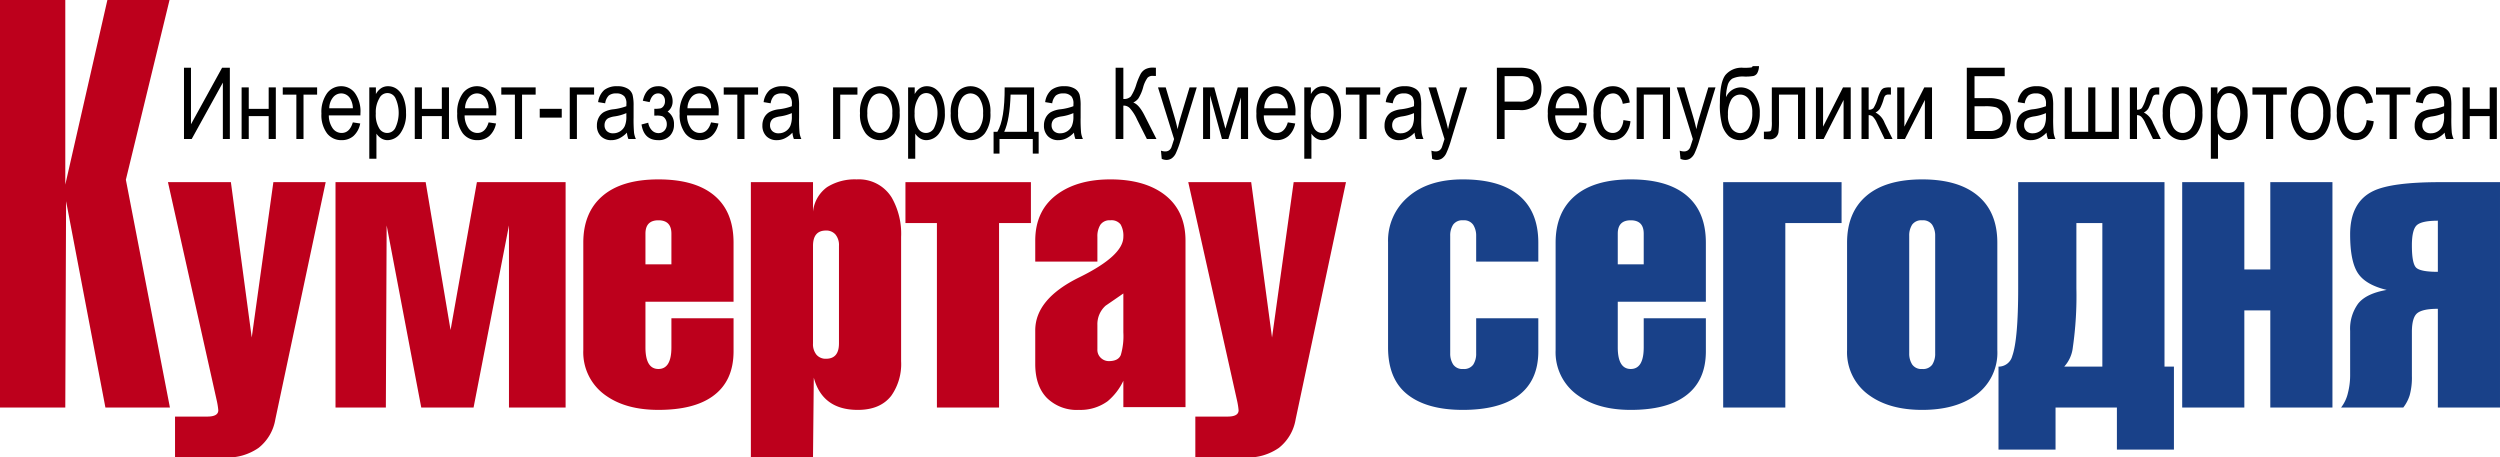 <svg id="экран" xmlns="http://www.w3.org/2000/svg" width="539.271" height="98.683" viewBox="0 0 539.271 98.683">
  <defs>
    <style>
      .cls-1 {
        fill: #bd001c;
      }

      .cls-2 {
        fill: #194189;
      }
    </style>
  </defs>
  <title>logo</title>
  <g>
    <g>
      <path class="cls-1" d="M343.066,271.671h-14.084V183.763h14.084v39.824l9.079-39.824h13.405L356.132,222.531l9.503,49.14h-13.914L343.236,227.162Z" transform="translate(-328.982 -183.763)"/>
      <path class="cls-1" d="M365.211,223.055h13.575l4.497,33.513,4.667-33.513h11.285l-10.86,51.161a9.893,9.893,0,0,1-3.606,6.151,11.752,11.752,0,0,1-7.254,2.079H366.738v-8.824h6.957q2.375,0,2.376-1.358a15.753,15.753,0,0,0-.339-2.121Z" transform="translate(-328.982 -183.763)"/>
      <path class="cls-1" d="M412.215,271.671h-10.86V223.055h19.447l5.371,31.903,5.682-31.903h19.134v48.616H438.771v-39.283l-7.636,39.283H419.85l-7.465-39.283Z" transform="translate(-328.982 -183.763)"/>
      <path class="cls-1" d="M487.217,248.847H468.211v9.842q0,4.667,2.8,4.667,2.8,0,2.8-4.667v-6.279h13.406v7.127q0,6.535-4.582,9.757-4.073,2.885-11.624,2.885-6.958,0-11.285-3.054a11.345,11.345,0,0,1-4.921-9.842V236.121q0-6.533,4.157-10.097,4.157-3.564,12.048-3.564,7.21,0,11.285,2.885,4.92,3.479,4.921,10.775v12.726Zm-19.006-8.06h5.6v-6.618q0-2.883-2.8-2.885-2.799,0-2.8,2.885v6.618Z" transform="translate(-328.982 -183.763)"/>
      <path class="cls-1" d="M504.355,223.055v6.363a7.462,7.462,0,0,1,3.054-5.302,11.188,11.188,0,0,1,6.363-1.655,8.309,8.309,0,0,1,7.551,3.903,15.703,15.703,0,0,1,2.036,8.485V261.659a11.844,11.844,0,0,1-2.121,7.467q-2.377,3.054-7.212,3.054-7.636,0-9.503-6.957L504.355,282.446H490.95V223.055H504.355Zm0,13.745v21.041a3.56,3.56,0,0,0,.764,2.46,2.605,2.605,0,0,0,2.036.849q2.8,0,2.8-3.309V236.8a3.564,3.564,0,0,0-.764-2.461,2.609,2.609,0,0,0-2.036-.848Q504.355,233.491,504.355,236.8Z" transform="translate(-328.982 -183.763)"/>
      <path class="cls-1" d="M551.359,231.879h-6.872v39.792H531.081V231.879h-6.787V223.055h27.065v8.824Z" transform="translate(-328.982 -183.763)"/>
      <path class="cls-1" d="M571.298,271.586v-5.685a12.947,12.947,0,0,1-3.394,4.412,9.954,9.954,0,0,1-6.193,1.867,9.164,9.164,0,0,1-6.915-2.588q-2.504-2.587-2.503-7.339v-7.212q0-6.787,9.503-11.454,9.501-4.665,9.503-8.739a4.867,4.867,0,0,0-.594-2.673,2.463,2.463,0,0,0-2.206-.891,2.386,2.386,0,0,0-2.163.976,4.676,4.676,0,0,0-.637,2.588v5.345H552.293v-4.497q0-6.787,5.091-10.266,4.327-2.969,11.114-2.97,6.872,0,11.115,2.885,5.09,3.479,5.091,10.351V271.586H571.298Zm-5.6-17.733v5.261a2.368,2.368,0,0,0,.764,1.866,2.489,2.489,0,0,0,1.697.679q2.036,0,2.588-1.315a14.443,14.443,0,0,0,.551-4.878v-8.4q-1.953,1.358-3.818,2.63A5.35,5.35,0,0,0,565.698,253.853Z" transform="translate(-328.982 -183.763)"/>
      <path class="cls-1" d="M585.298,223.055H598.873l4.497,33.513,4.667-33.513h11.285l-10.86,51.161a9.893,9.893,0,0,1-3.606,6.151,11.752,11.752,0,0,1-7.254,2.079H586.825v-8.824h6.957q2.375,0,2.376-1.358a15.753,15.753,0,0,0-.339-2.121Z" transform="translate(-328.982 -183.763)"/>
      <path class="cls-2" d="M647.404,240.193v-5.515a4.341,4.341,0,0,0-.636-2.418,2.387,2.387,0,0,0-2.164-.976,2.429,2.429,0,0,0-2.163.933,4.293,4.293,0,0,0-.637,2.461v25.284a4.331,4.331,0,0,0,.637,2.418,2.384,2.384,0,0,0,2.163.976,2.425,2.425,0,0,0,2.164-.934,4.292,4.292,0,0,0,.636-2.46v-7.551h13.406v7.127q0,6.535-4.582,9.757-4.158,2.885-11.708,2.885-7.721,0-11.921-3.309-4.2-3.309-4.2-10.181V236.036a12.396,12.396,0,0,1,4.327-9.8q4.327-3.775,11.793-3.776,7.296,0,11.369,2.885,4.92,3.479,4.921,10.775v4.072H647.404Z" transform="translate(-328.982 -183.763)"/>
      <path class="cls-2" d="M696.953,248.847H677.947v9.842q0,4.667,2.8,4.667,2.8,0,2.8-4.667v-6.279h13.406v7.127q0,6.535-4.582,9.757Q688.298,272.181,680.747,272.18q-6.958,0-11.285-3.054a11.345,11.345,0,0,1-4.921-9.842V236.121q0-6.533,4.157-10.097,4.157-3.564,12.048-3.564,7.21,0,11.285,2.885,4.92,3.479,4.921,10.775v12.726ZM677.947,240.787h5.6v-6.618q0-2.883-2.8-2.885-2.799,0-2.8,2.885v6.618Z" transform="translate(-328.982 -183.763)"/>
      <path class="cls-2" d="M726.224,231.879H714.091v39.792H700.686V223.055h25.538v8.824Z" transform="translate(-328.982 -183.763)"/>
      <path class="cls-2" d="M759.822,236.121V259.284a11.275,11.275,0,0,1-4.836,9.842q-4.327,3.054-11.369,3.054-6.958,0-11.285-3.054a11.345,11.345,0,0,1-4.921-9.842V236.121q0-6.533,4.157-10.097,4.157-3.564,12.048-3.564,7.805,0,12.005,3.521Q759.822,229.504,759.822,236.121Zm-19.006-1.442v25.284a4.331,4.331,0,0,0,.637,2.418,2.384,2.384,0,0,0,2.163.976,2.425,2.425,0,0,0,2.164-.934,4.292,4.292,0,0,0,.636-2.46V234.679a4.341,4.341,0,0,0-.636-2.418,2.387,2.387,0,0,0-2.164-.976,2.429,2.429,0,0,0-2.163.933A4.293,4.293,0,0,0,740.817,234.679Z" transform="translate(-328.982 -183.763)"/>
      <path class="cls-2" d="M797.918,280.749H785.615v-9.079H772.38v9.079H760.077V262.847a3.034,3.034,0,0,0,2.97-2.296q1.273-3.57,1.273-14.624V223.055H795.882V262.847h2.036v17.902ZM782.476,262.847V231.879h-5.6v14.038a77.388,77.388,0,0,1-.764,12.761,7.332,7.332,0,0,1-1.866,4.169h8.23Z" transform="translate(-328.982 -183.763)"/>
      <path class="cls-2" d="M832.11,271.671H818.704V250.714h-5.6v20.957H799.699V223.055h13.405v18.835h5.6V223.055h13.406v48.616Z" transform="translate(-328.982 -183.763)"/>
    </g>
    <path class="cls-2" d="M854.847,271.671V250.375q-3.273,0-4.437.937-1.163.939-1.163,4.088v9.456a14.481,14.481,0,0,1-.464,4.131,8.406,8.406,0,0,1-1.392,2.683h-13.416a8.132,8.132,0,0,0,1.485-3.192,15.355,15.355,0,0,0,.467-3.618V255.155a9.202,9.202,0,0,1,1.739-5.915q1.738-2.172,6.151-2.938-4.582-1.102-6.236-3.648-1.655-2.546-1.655-8.315,0-7.041,5.091-9.418,3.987-1.865,14.339-1.866h12.896v48.616H854.847Zm0-40.301q-3.394,0-4.497.933-1.104.935-1.103,4.412,0,3.735.848,4.709,0.848,0.976,4.752.975V231.369Z" transform="translate(-328.982 -183.763)"/>
  </g>
  <g>
    <path d="M368.669,198.38h1.509v12.189l6.708-12.189h1.677v15.364h-1.509V201.581l-6.718,12.164h-1.667V198.38Z" transform="translate(-328.982 -183.763)"/>
    <path d="M381.099,202.614h1.541v4.632h4.297v-4.632h1.541v11.13h-1.541v-4.936h-4.297v4.936h-1.541V202.614Z" transform="translate(-328.982 -183.763)"/>
    <path d="M389.976,202.614h7.41v1.562h-2.935v9.569h-1.541v-9.569h-2.935v-1.562Z" transform="translate(-328.982 -183.763)"/>
    <path d="M405.089,210.16l1.593,0.241a4.839,4.839,0,0,1-1.441,2.688,3.8,3.8,0,0,1-2.583.906,3.854,3.854,0,0,1-3.139-1.473,6.578,6.578,0,0,1-1.2-4.25,6.909,6.909,0,0,1,1.21-4.396,3.762,3.762,0,0,1,3.065-1.515,3.634,3.634,0,0,1,2.956,1.488,6.789,6.789,0,0,1,1.184,4.308l-0.01.503h-6.812a4.806,4.806,0,0,0,.87,2.83,2.351,2.351,0,0,0,1.886.954Q404.408,212.445,405.089,210.16Zm-5.083-3.05h5.093a4.242,4.242,0,0,0-.618-2.159,2.25,2.25,0,0,0-3.668-.173A3.793,3.793,0,0,0,400.006,207.11Z" transform="translate(-328.982 -183.763)"/>
    <path d="M408.642,218.01v-15.396h1.425v1.446a3.637,3.637,0,0,1,1.161-1.299,2.708,2.708,0,0,1,1.465-.398,3.203,3.203,0,0,1,1.946.64,4.373,4.373,0,0,1,1.397,1.944,8.364,8.364,0,0,1,.528,3.139,7.015,7.015,0,0,1-1.189,4.376,3.471,3.471,0,0,1-2.793,1.535,2.563,2.563,0,0,1-1.331-.367,3.352,3.352,0,0,1-1.069-1.038v5.418H408.642Zm1.406-9.768a5.576,5.576,0,0,0,.722,3.181,1.968,1.968,0,0,0,3.471-.037,7.58,7.58,0,0,0,.021-6.498,1.913,1.913,0,0,0-3.45.079A5.837,5.837,0,0,0,410.047,208.242Z" transform="translate(-328.982 -183.763)"/>
    <path d="M418.451,202.614h1.541v4.632h4.297v-4.632h1.541v11.13h-1.541v-4.936H419.992v4.936h-1.541V202.614Z" transform="translate(-328.982 -183.763)"/>
    <path d="M434.381,210.16l1.593,0.241a4.839,4.839,0,0,1-1.441,2.688,3.8,3.8,0,0,1-2.583.906,3.854,3.854,0,0,1-3.139-1.473,6.578,6.578,0,0,1-1.2-4.25,6.909,6.909,0,0,1,1.21-4.396,3.762,3.762,0,0,1,3.065-1.515,3.634,3.634,0,0,1,2.956,1.488,6.789,6.789,0,0,1,1.184,4.308l-0.01.503h-6.812a4.806,4.806,0,0,0,.87,2.83,2.351,2.351,0,0,0,1.886.954Q433.7,212.445,434.381,210.16Zm-5.083-3.05h5.093a4.242,4.242,0,0,0-.618-2.159,2.25,2.25,0,0,0-3.668-.173A3.793,3.793,0,0,0,429.298,207.11Z" transform="translate(-328.982 -183.763)"/>
    <path d="M437.117,202.614h7.41v1.562H441.592v9.569h-1.541v-9.569H437.117v-1.562Z" transform="translate(-328.982 -183.763)"/>
    <path d="M445.407,209.133v-1.897h4.748v1.897h-4.748Z" transform="translate(-328.982 -183.763)"/>
    <path d="M451.884,202.614h5.25v1.562h-3.71v9.569h-1.541V202.614Z" transform="translate(-328.982 -183.763)"/>
    <path d="M464.219,212.372a5.773,5.773,0,0,1-1.614,1.216,3.925,3.925,0,0,1-1.74.409,3.052,3.052,0,0,1-2.274-.859,3.151,3.151,0,0,1-.849-2.316,3.563,3.563,0,0,1,.398-1.708,2.964,2.964,0,0,1,1.09-1.164,5.725,5.725,0,0,1,2.096-.618,11.72,11.72,0,0,0,2.767-.66l0.01-.482a2.431,2.431,0,0,0-.409-1.604,2.209,2.209,0,0,0-1.771-.671,2.469,2.469,0,0,0-1.614.448,2.922,2.922,0,0,0-.786,1.68l-1.52-.251a4.226,4.226,0,0,1,1.315-2.61,4.346,4.346,0,0,1,2.835-.817,4.056,4.056,0,0,1,2.253.54,2.323,2.323,0,0,1,1.032,1.336,9.523,9.523,0,0,1,.215,2.327v2.516a32.069,32.069,0,0,0,.1,3.327,4.956,4.956,0,0,0,.393,1.336h-1.614A4.657,4.657,0,0,1,464.219,212.372Zm-0.126-4.213a9.791,9.791,0,0,1-2.526.712,4.747,4.747,0,0,0-1.362.383,1.502,1.502,0,0,0-.603.608,1.854,1.854,0,0,0-.215.906,1.69,1.69,0,0,0,.493,1.273,1.876,1.876,0,0,0,1.362.477,2.745,2.745,0,0,0,1.504-.43,2.678,2.678,0,0,0,1.011-1.148,5.109,5.109,0,0,0,.335-2.091v-0.691Z" transform="translate(-328.982 -183.763)"/>
    <path d="M470.119,208.704v-1.467a7.167,7.167,0,0,0,1.331-.094,1.224,1.224,0,0,0,.662-0.498,1.695,1.695,0,0,0,.313-1.053,1.744,1.744,0,0,0-.413-1.226,1.385,1.385,0,0,0-1.071-.451q-1.306,0-1.828,1.876l-1.467-.293q0.701-3.133,3.317-3.134a2.844,2.844,0,0,1,2.276.969,3.458,3.458,0,0,1,.832,2.33,2.659,2.659,0,0,1-1.079,2.168,3.129,3.129,0,0,1,1.373,2.8,3.383,3.383,0,0,1-.889,2.433,3.278,3.278,0,0,1-2.491.933q-3.108,0-3.621-3.385l1.447-.377a3.007,3.007,0,0,0,.805,1.65,1.921,1.921,0,0,0,1.38.592,1.72,1.72,0,0,0,1.307-.541,1.929,1.929,0,0,0,.512-1.382,1.954,1.954,0,0,0-.324-1.14,1.472,1.472,0,0,0-.684-0.594,3.942,3.942,0,0,0-1.185-.126Z" transform="translate(-328.982 -183.763)"/>
    <path d="M482.361,210.16l1.593,0.241a4.839,4.839,0,0,1-1.441,2.688,3.8,3.8,0,0,1-2.583.906,3.854,3.854,0,0,1-3.139-1.473,6.578,6.578,0,0,1-1.2-4.25,6.909,6.909,0,0,1,1.21-4.396,3.762,3.762,0,0,1,3.065-1.515,3.634,3.634,0,0,1,2.956,1.488,6.789,6.789,0,0,1,1.184,4.308l-0.01.503h-6.812a4.806,4.806,0,0,0,.87,2.83,2.351,2.351,0,0,0,1.886.954Q481.68,212.445,482.361,210.16Zm-5.083-3.05h5.093a4.242,4.242,0,0,0-.618-2.159,2.25,2.25,0,0,0-3.668-.173A3.793,3.793,0,0,0,477.278,207.11Z" transform="translate(-328.982 -183.763)"/>
    <path d="M485.096,202.614h7.41v1.562H489.571v9.569h-1.541v-9.569H485.096v-1.562Z" transform="translate(-328.982 -183.763)"/>
    <path d="M499.916,212.372a5.773,5.773,0,0,1-1.614,1.216,3.925,3.925,0,0,1-1.74.409,3.052,3.052,0,0,1-2.274-.859,3.151,3.151,0,0,1-.849-2.316,3.563,3.563,0,0,1,.398-1.708,2.964,2.964,0,0,1,1.09-1.164,5.725,5.725,0,0,1,2.096-.618,11.72,11.72,0,0,0,2.767-.66l0.01-.482a2.431,2.431,0,0,0-.409-1.604,2.209,2.209,0,0,0-1.771-.671,2.469,2.469,0,0,0-1.614.448,2.922,2.922,0,0,0-.786,1.68l-1.52-.251a4.226,4.226,0,0,1,1.315-2.61,4.346,4.346,0,0,1,2.835-.817,4.056,4.056,0,0,1,2.253.54,2.323,2.323,0,0,1,1.032,1.336,9.523,9.523,0,0,1,.215,2.327v2.516a32.069,32.069,0,0,0,.1,3.327,4.956,4.956,0,0,0,.393,1.336H500.23A4.657,4.657,0,0,1,499.916,212.372Zm-0.126-4.213a9.791,9.791,0,0,1-2.526.712,4.747,4.747,0,0,0-1.362.383,1.502,1.502,0,0,0-.603.608,1.854,1.854,0,0,0-.215.906,1.69,1.69,0,0,0,.493,1.273,1.876,1.876,0,0,0,1.362.477,2.745,2.745,0,0,0,1.504-.43,2.678,2.678,0,0,0,1.011-1.148,5.109,5.109,0,0,0,.335-2.091v-0.691Z" transform="translate(-328.982 -183.763)"/>
    <path d="M508.688,202.614H513.938v1.562h-3.71v9.569H508.688V202.614Z" transform="translate(-328.982 -183.763)"/>
    <path d="M514.494,208.18a6.706,6.706,0,0,1,1.21-4.35,3.919,3.919,0,0,1,6.115,0,6.443,6.443,0,0,1,1.226,4.234,6.938,6.938,0,0,1-1.205,4.464,3.926,3.926,0,0,1-6.126-.005A6.666,6.666,0,0,1,514.494,208.18Zm1.583-.005a5.378,5.378,0,0,0,.786,3.216,2.354,2.354,0,0,0,1.95,1.054,2.276,2.276,0,0,0,1.871-1.065,5.411,5.411,0,0,0,.781-3.206,5.356,5.356,0,0,0-.786-3.206,2.354,2.354,0,0,0-1.949-1.055,2.275,2.275,0,0,0-1.876,1.06A5.416,5.416,0,0,0,516.076,208.174Z" transform="translate(-328.982 -183.763)"/>
    <path d="M524.869,218.01v-15.396h1.425v1.446a3.637,3.637,0,0,1,1.161-1.299,2.708,2.708,0,0,1,1.465-.398,3.203,3.203,0,0,1,1.946.64,4.373,4.373,0,0,1,1.397,1.944,8.364,8.364,0,0,1,.528,3.139,7.015,7.015,0,0,1-1.189,4.376,3.471,3.471,0,0,1-2.793,1.535,2.563,2.563,0,0,1-1.331-.367,3.352,3.352,0,0,1-1.069-1.038v5.418h-1.541Zm1.406-9.768a5.576,5.576,0,0,0,.722,3.181,1.968,1.968,0,0,0,3.471-.037,7.58,7.58,0,0,0,.021-6.498,1.913,1.913,0,0,0-3.45.079A5.837,5.837,0,0,0,526.275,208.242Z" transform="translate(-328.982 -183.763)"/>
    <path d="M534.071,208.18a6.706,6.706,0,0,1,1.21-4.35,3.919,3.919,0,0,1,6.115,0,6.443,6.443,0,0,1,1.226,4.234,6.938,6.938,0,0,1-1.205,4.464,3.926,3.926,0,0,1-6.126-.005A6.666,6.666,0,0,1,534.071,208.18Zm1.583-.005a5.378,5.378,0,0,0,.786,3.216,2.354,2.354,0,0,0,1.95,1.054,2.276,2.276,0,0,0,1.871-1.065,5.411,5.411,0,0,0,.781-3.206,5.356,5.356,0,0,0-.786-3.206,2.354,2.354,0,0,0-1.949-1.055,2.275,2.275,0,0,0-1.876,1.06A5.416,5.416,0,0,0,535.654,208.174Z" transform="translate(-328.982 -183.763)"/>
    <path d="M545.694,202.614h6.351v9.579h0.985v4.706h-1.268v-3.155H544.583v3.155H543.304v-4.706h0.817Q545.726,209.532,545.694,202.614Zm1.278,1.562q-0.168,5.429-1.373,8.018h4.905v-8.018h-3.532Z" transform="translate(-328.982 -183.763)"/>
    <path d="M560.649,212.372a5.773,5.773,0,0,1-1.614,1.216,3.925,3.925,0,0,1-1.74.409,3.052,3.052,0,0,1-2.274-.859,3.151,3.151,0,0,1-.849-2.316,3.563,3.563,0,0,1,.398-1.708,2.964,2.964,0,0,1,1.09-1.164,5.725,5.725,0,0,1,2.096-.618,11.72,11.72,0,0,0,2.767-.66l0.01-.482a2.431,2.431,0,0,0-.409-1.604,2.209,2.209,0,0,0-1.771-.671,2.469,2.469,0,0,0-1.614.448,2.922,2.922,0,0,0-.786,1.68l-1.52-.251a4.226,4.226,0,0,1,1.315-2.61,4.346,4.346,0,0,1,2.835-.817,4.056,4.056,0,0,1,2.253.54,2.323,2.323,0,0,1,1.032,1.336,9.523,9.523,0,0,1,.215,2.327v2.516a32.069,32.069,0,0,0,.1,3.327,4.956,4.956,0,0,0,.393,1.336h-1.614A4.657,4.657,0,0,1,560.649,212.372Zm-0.126-4.213a9.791,9.791,0,0,1-2.526.712,4.747,4.747,0,0,0-1.362.383,1.502,1.502,0,0,0-.603.608,1.854,1.854,0,0,0-.215.906,1.69,1.69,0,0,0,.493,1.273,1.876,1.876,0,0,0,1.362.477,2.745,2.745,0,0,0,1.504-.43,2.678,2.678,0,0,0,1.011-1.148,5.109,5.109,0,0,0,.335-2.091v-0.691Z" transform="translate(-328.982 -183.763)"/>
    <path d="M569.631,198.38h1.667v6.729a2.03,2.03,0,0,0,1.609-.535,9.941,9.941,0,0,0,1.188-2.6,14.679,14.679,0,0,1,.926-2.253,2.685,2.685,0,0,1,.997-1.011,3.352,3.352,0,0,1,1.683-.361q0.305,0,.619.031v1.771l-0.335-.01-0.377-.011a1.471,1.471,0,0,0-1.08.393,6.298,6.298,0,0,0-.964,2.091,8.782,8.782,0,0,1-1.053,2.426,3.198,3.198,0,0,1-1.074.844q1.226,0.409,2.41,2.746l2.589,5.114h-2.064L574.269,209.571a9.369,9.369,0,0,0-1.596-2.503,1.841,1.841,0,0,0-1.208-.523,1.582,1.582,0,0,0-.168.011v7.189h-1.667V198.38Z" transform="translate(-328.982 -183.763)"/>
    <path d="M579.577,218.031l-0.167-1.771a2.917,2.917,0,0,0,.881.168,1.515,1.515,0,0,0,.813-0.199,1.485,1.485,0,0,0,.53-0.619q0.073-.147.609-1.849l-3.472-11.147h1.666l1.908,6.442q0.356,1.204.66,2.577,0.261-1.299.629-2.535l1.949-6.484h1.551l-3.462,11.319a20.087,20.087,0,0,1-1.076,2.94,2.802,2.802,0,0,1-.892,1.064,2.024,2.024,0,0,1-1.128.325A2.653,2.653,0,0,1,579.577,218.031Z" transform="translate(-328.982 -183.763)"/>
    <path d="M588.496,202.614h2.406l2.41,8.909,2.663-8.909h2.227v11.13h-1.541v-8.961l-2.712,8.961h-1.38l-2.563-9.391v9.391h-1.509V202.614Z" transform="translate(-328.982 -183.763)"/>
    <path d="M606.774,210.16l1.593,0.241a4.839,4.839,0,0,1-1.441,2.688,3.8,3.8,0,0,1-2.583.906,3.854,3.854,0,0,1-3.139-1.473,6.578,6.578,0,0,1-1.2-4.25,6.909,6.909,0,0,1,1.21-4.396,3.762,3.762,0,0,1,3.065-1.515,3.634,3.634,0,0,1,2.956,1.488,6.789,6.789,0,0,1,1.184,4.308l-0.01.503h-6.812a4.806,4.806,0,0,0,.87,2.83,2.351,2.351,0,0,0,1.886.954Q606.093,212.445,606.774,210.16Zm-5.083-3.05h5.093a4.242,4.242,0,0,0-.618-2.159,2.25,2.25,0,0,0-3.668-.173A3.793,3.793,0,0,0,601.691,207.11Z" transform="translate(-328.982 -183.763)"/>
    <path d="M610.327,218.01v-15.396H611.752v1.446a3.637,3.637,0,0,1,1.161-1.299,2.708,2.708,0,0,1,1.465-.398,3.203,3.203,0,0,1,1.946.64,4.373,4.373,0,0,1,1.397,1.944,8.364,8.364,0,0,1,.528,3.139,7.015,7.015,0,0,1-1.189,4.376,3.471,3.471,0,0,1-2.793,1.535,2.563,2.563,0,0,1-1.331-.367,3.352,3.352,0,0,1-1.069-1.038v5.418h-1.541Zm1.406-9.768a5.576,5.576,0,0,0,.722,3.181,1.968,1.968,0,0,0,3.471-.037,7.58,7.58,0,0,0,.021-6.498,1.913,1.913,0,0,0-3.45.079A5.837,5.837,0,0,0,611.732,208.242Z" transform="translate(-328.982 -183.763)"/>
    <path d="M619.297,202.614H626.707v1.562h-2.935v9.569h-1.541v-9.569h-2.935v-1.562Z" transform="translate(-328.982 -183.763)"/>
    <path d="M634.117,212.372a5.773,5.773,0,0,1-1.614,1.216,3.925,3.925,0,0,1-1.74.409,3.052,3.052,0,0,1-2.274-.859,3.151,3.151,0,0,1-.849-2.316,3.563,3.563,0,0,1,.398-1.708,2.964,2.964,0,0,1,1.09-1.164,5.725,5.725,0,0,1,2.096-.618,11.72,11.72,0,0,0,2.767-.66l0.01-.482a2.431,2.431,0,0,0-.409-1.604,2.209,2.209,0,0,0-1.771-.671,2.469,2.469,0,0,0-1.614.448,2.922,2.922,0,0,0-.786,1.68l-1.52-.251a4.226,4.226,0,0,1,1.315-2.61,4.346,4.346,0,0,1,2.835-.817,4.056,4.056,0,0,1,2.253.54,2.323,2.323,0,0,1,1.032,1.336,9.523,9.523,0,0,1,.215,2.327v2.516a32.069,32.069,0,0,0,.1,3.327,4.956,4.956,0,0,0,.393,1.336h-1.614A4.657,4.657,0,0,1,634.117,212.372Zm-0.126-4.213a9.791,9.791,0,0,1-2.526.712,4.747,4.747,0,0,0-1.362.383,1.502,1.502,0,0,0-.603.608,1.854,1.854,0,0,0-.215.906,1.69,1.69,0,0,0,.493,1.273,1.876,1.876,0,0,0,1.362.477,2.745,2.745,0,0,0,1.504-.43,2.678,2.678,0,0,0,1.011-1.148,5.109,5.109,0,0,0,.335-2.091v-0.691Z" transform="translate(-328.982 -183.763)"/>
    <path d="M637.911,218.031l-0.167-1.771a2.917,2.917,0,0,0,.881.168,1.515,1.515,0,0,0,.813-0.199,1.485,1.485,0,0,0,.53-0.619q0.073-.147.609-1.849l-3.472-11.147h1.666l1.908,6.442q0.356,1.204.66,2.577,0.261-1.299.629-2.535l1.949-6.484h1.551l-3.462,11.319a20.087,20.087,0,0,1-1.076,2.94,2.802,2.802,0,0,1-.892,1.064,2.024,2.024,0,0,1-1.128.325A2.653,2.653,0,0,1,637.911,218.031Z" transform="translate(-328.982 -183.763)"/>
    <path d="M651.871,213.745V198.38h4.748a7.673,7.673,0,0,1,2.473.293,3.339,3.339,0,0,1,1.74,1.478,5.053,5.053,0,0,1,.65,2.652,5.215,5.215,0,0,1-1.059,3.385,4.46,4.46,0,0,1-3.658,1.31H653.538v6.246h-1.667Zm1.667-8.06h3.259a3.126,3.126,0,0,0,2.253-.697,2.817,2.817,0,0,0,.712-2.102,3.245,3.245,0,0,0-.351-1.562,1.987,1.987,0,0,0-.849-0.891,4.599,4.599,0,0,0-1.798-.241H653.538v5.492Z" transform="translate(-328.982 -183.763)"/>
    <path d="M669.635,210.16l1.593,0.241a4.839,4.839,0,0,1-1.441,2.688,3.8,3.8,0,0,1-2.583.906,3.854,3.854,0,0,1-3.139-1.473,6.578,6.578,0,0,1-1.2-4.25,6.909,6.909,0,0,1,1.21-4.396,3.762,3.762,0,0,1,3.065-1.515,3.634,3.634,0,0,1,2.956,1.488,6.789,6.789,0,0,1,1.184,4.308l-0.01.503h-6.812a4.806,4.806,0,0,0,.87,2.83,2.351,2.351,0,0,0,1.886.954Q668.954,212.445,669.635,210.16Zm-5.083-3.05h5.093a4.242,4.242,0,0,0-.618-2.159,2.25,2.25,0,0,0-3.668-.173A3.793,3.793,0,0,0,664.552,207.11Z" transform="translate(-328.982 -183.763)"/>
    <path d="M679.162,209.668l1.52,0.241a5.088,5.088,0,0,1-1.315,3.04,3.46,3.46,0,0,1-2.531,1.048,3.595,3.595,0,0,1-2.95-1.473,6.947,6.947,0,0,1-1.158-4.354,6.849,6.849,0,0,1,1.168-4.354,3.684,3.684,0,0,1,3.003-1.452,3.416,3.416,0,0,1,2.384.88,4.334,4.334,0,0,1,1.242,2.641l-1.499.272a3.26,3.26,0,0,0-.765-1.685,1.766,1.766,0,0,0-1.31-.558,2.268,2.268,0,0,0-1.892,1.011,5.45,5.45,0,0,0-.75,3.212,5.828,5.828,0,0,0,.718,3.291,2.168,2.168,0,0,0,1.839,1.017,1.973,1.973,0,0,0,1.504-.676A3.683,3.683,0,0,0,679.162,209.668Z" transform="translate(-328.982 -183.763)"/>
    <path d="M682.023,202.614h7.2v11.13h-1.541v-9.569h-4.119v9.569h-1.541V202.614Z" transform="translate(-328.982 -183.763)"/>
    <path d="M691.476,218.031l-0.167-1.771a2.917,2.917,0,0,0,.881.168,1.515,1.515,0,0,0,.813-0.199,1.485,1.485,0,0,0,.53-0.619q0.073-.147.609-1.849l-3.472-11.147h1.666l1.908,6.442q0.356,1.204.66,2.577,0.261-1.299.629-2.535l1.949-6.484h1.551l-3.462,11.319a20.087,20.087,0,0,1-1.076,2.94,2.802,2.802,0,0,1-.892,1.064,2.024,2.024,0,0,1-1.128.325A2.653,2.653,0,0,1,691.476,218.031Z" transform="translate(-328.982 -183.763)"/>
    <path d="M707.04,198.024h1.373a3.256,3.256,0,0,1-.419,1.588,1.399,1.399,0,0,1-.818.55,10.207,10.207,0,0,1-1.917.115,5.358,5.358,0,0,0-2.583.435,2.469,2.469,0,0,0-1.022,1.446,9.717,9.717,0,0,0-.356,2.573,3.499,3.499,0,0,1,3.123-2.117,3.611,3.611,0,0,1,2.998,1.52,6.504,6.504,0,0,1,1.164,4.056,7.493,7.493,0,0,1-1.08,4.114,3.85,3.85,0,0,1-5.581.859,5.476,5.476,0,0,1-1.43-2.301,16.479,16.479,0,0,1-.514-4.915q0-4.507,1.221-6.037a4.542,4.542,0,0,1,3.778-1.53,10.77,10.77,0,0,0,1.797-.073A0.383,0.383,0,0,0,707.04,198.024Zm-0.073,10.108a5.117,5.117,0,0,0-.718-2.917,2.231,2.231,0,0,0-3.841.095,6.128,6.128,0,0,0-.691,3.169,4.792,4.792,0,0,0,.786,3.001,2.356,2.356,0,0,0,1.907.997,2.13,2.13,0,0,0,1.824-1.175A5.945,5.945,0,0,0,706.966,208.132Z" transform="translate(-328.982 -183.763)"/>
    <path d="M711.179,202.614h7.19v11.13h-1.541v-9.569h-4.108v5.544a20.626,20.626,0,0,1-.1,2.547,1.861,1.861,0,0,1-.574,1.1,1.889,1.889,0,0,1-1.353.451,11.501,11.501,0,0,1-1.222-.073v-1.583a7.144,7.144,0,0,0,1.289-.073,0.518,0.518,0,0,0,.309-0.32,7.724,7.724,0,0,0,.11-1.818v-7.336Z" transform="translate(-328.982 -183.763)"/>
    <path d="M720.695,202.614h1.541v8.47l4.297-8.47h1.667v11.13h-1.541v-8.423l-4.297,8.423h-1.667V202.614Z" transform="translate(-328.982 -183.763)"/>
    <path d="M730.526,202.614h1.541v4.811a1.311,1.311,0,0,0,1.043-.351,8.21,8.21,0,0,0,.875-2.007,8.512,8.512,0,0,1,.739-1.755,1.412,1.412,0,0,1,.65-0.561,4.038,4.038,0,0,1,1.263-.136h0.231v1.551l-0.464-.01a1.084,1.084,0,0,0-.707.182,1.426,1.426,0,0,0-.358.674,11.31,11.31,0,0,1-.829,2.17,2.589,2.589,0,0,1-.964.851,4.165,4.165,0,0,1,1.971,2.264l1.698,3.448h-1.698l-1.662-3.445a4.443,4.443,0,0,0-.883-1.375,1.349,1.349,0,0,0-.904-0.326v5.146h-1.541V202.614Z" transform="translate(-328.982 -183.763)"/>
    <path d="M738.229,202.614h1.541v8.47l4.297-8.47h1.667v11.13h-1.541v-8.423l-4.297,8.423H738.229V202.614Z" transform="translate(-328.982 -183.763)"/>
    <path d="M753.237,198.38h8.174v1.813h-6.508v4.737h3.008a7.362,7.362,0,0,1,2.652.388,3.125,3.125,0,0,1,1.572,1.457,5.048,5.048,0,0,1,.598,2.504,5.362,5.362,0,0,1-.556,2.453,3.372,3.372,0,0,1-1.446,1.556,5.768,5.768,0,0,1-2.567.456H753.237V198.38Zm1.666,13.635h3.333a2.955,2.955,0,0,0,1.997-.613,2.617,2.617,0,0,0,.708-2.07,2.941,2.941,0,0,0-.404-1.614,1.914,1.914,0,0,0-1.08-.833,9.057,9.057,0,0,0-2.321-.205h-2.232v5.334Z" transform="translate(-328.982 -183.763)"/>
    <path d="M770.436,212.372a5.773,5.773,0,0,1-1.614,1.216,3.925,3.925,0,0,1-1.74.409,3.052,3.052,0,0,1-2.274-.859,3.151,3.151,0,0,1-.849-2.316,3.563,3.563,0,0,1,.398-1.708,2.964,2.964,0,0,1,1.09-1.164,5.725,5.725,0,0,1,2.096-.618,11.72,11.72,0,0,0,2.767-.66l0.01-.482a2.431,2.431,0,0,0-.409-1.604,2.209,2.209,0,0,0-1.771-.671,2.469,2.469,0,0,0-1.614.448,2.922,2.922,0,0,0-.786,1.68l-1.52-.251a4.226,4.226,0,0,1,1.315-2.61,4.346,4.346,0,0,1,2.835-.817,4.056,4.056,0,0,1,2.253.54,2.323,2.323,0,0,1,1.032,1.336,9.523,9.523,0,0,1,.215,2.327v2.516a32.069,32.069,0,0,0,.1,3.327,4.956,4.956,0,0,0,.393,1.336h-1.614A4.657,4.657,0,0,1,770.436,212.372Zm-0.126-4.213a9.791,9.791,0,0,1-2.526.712,4.747,4.747,0,0,0-1.362.383,1.502,1.502,0,0,0-.603.608,1.854,1.854,0,0,0-.215.906,1.69,1.69,0,0,0,.493,1.273,1.876,1.876,0,0,0,1.362.477,2.745,2.745,0,0,0,1.504-.43,2.678,2.678,0,0,0,1.011-1.148,5.109,5.109,0,0,0,.335-2.091v-0.691Z" transform="translate(-328.982 -183.763)"/>
    <path d="M774.355,202.614H775.896v9.579h3.532v-9.579h1.541v9.579h3.532v-9.579H786.041v11.13H774.355V202.614Z" transform="translate(-328.982 -183.763)"/>
    <path d="M788.41,202.614h1.541v4.811a1.311,1.311,0,0,0,1.043-.351,8.21,8.21,0,0,0,.875-2.007,8.512,8.512,0,0,1,.739-1.755,1.412,1.412,0,0,1,.65-0.561,4.038,4.038,0,0,1,1.263-.136h0.231v1.551l-0.464-.01a1.084,1.084,0,0,0-.707.182,1.426,1.426,0,0,0-.358.674,11.31,11.31,0,0,1-.829,2.17,2.589,2.589,0,0,1-.964.851,4.165,4.165,0,0,1,1.971,2.264l1.698,3.448h-1.698l-1.662-3.445a4.443,4.443,0,0,0-.883-1.375,1.349,1.349,0,0,0-.904-0.326v5.146h-1.541V202.614Z" transform="translate(-328.982 -183.763)"/>
    <path d="M795.505,208.18a6.706,6.706,0,0,1,1.21-4.35,3.919,3.919,0,0,1,6.115,0,6.443,6.443,0,0,1,1.226,4.234,6.938,6.938,0,0,1-1.205,4.464,3.926,3.926,0,0,1-6.126-.005A6.666,6.666,0,0,1,795.505,208.18Zm1.583-.005a5.378,5.378,0,0,0,.786,3.216,2.354,2.354,0,0,0,1.95,1.054,2.276,2.276,0,0,0,1.871-1.065,5.411,5.411,0,0,0,.781-3.206,5.356,5.356,0,0,0-.786-3.206,2.354,2.354,0,0,0-1.949-1.055,2.275,2.275,0,0,0-1.876,1.06A5.416,5.416,0,0,0,797.087,208.174Z" transform="translate(-328.982 -183.763)"/>
    <path d="M805.881,218.01v-15.396h1.425v1.446a3.637,3.637,0,0,1,1.161-1.299,2.708,2.708,0,0,1,1.465-.398,3.203,3.203,0,0,1,1.946.64,4.373,4.373,0,0,1,1.397,1.944,8.364,8.364,0,0,1,.528,3.139,7.015,7.015,0,0,1-1.189,4.376,3.471,3.471,0,0,1-2.793,1.535,2.563,2.563,0,0,1-1.331-.367,3.352,3.352,0,0,1-1.069-1.038v5.418h-1.541Zm1.406-9.768a5.576,5.576,0,0,0,.722,3.181,1.968,1.968,0,0,0,3.471-.037,7.58,7.58,0,0,0,.021-6.498,1.913,1.913,0,0,0-3.45.079A5.837,5.837,0,0,0,807.287,208.242Z" transform="translate(-328.982 -183.763)"/>
    <path d="M814.852,202.614h7.41v1.562h-2.935v9.569h-1.541v-9.569h-2.935v-1.562Z" transform="translate(-328.982 -183.763)"/>
    <path d="M823.142,208.18a6.706,6.706,0,0,1,1.21-4.35,3.919,3.919,0,0,1,6.115,0,6.443,6.443,0,0,1,1.226,4.234,6.938,6.938,0,0,1-1.205,4.464,3.926,3.926,0,0,1-6.126-.005A6.666,6.666,0,0,1,823.142,208.18Zm1.583-.005a5.378,5.378,0,0,0,.786,3.216,2.354,2.354,0,0,0,1.95,1.054,2.276,2.276,0,0,0,1.871-1.065,5.411,5.411,0,0,0,.781-3.206,5.356,5.356,0,0,0-.786-3.206,2.354,2.354,0,0,0-1.949-1.055,2.275,2.275,0,0,0-1.876,1.06A5.416,5.416,0,0,0,824.725,208.174Z" transform="translate(-328.982 -183.763)"/>
    <path d="M839.491,209.668l1.52,0.241a5.088,5.088,0,0,1-1.315,3.04,3.46,3.46,0,0,1-2.531,1.048,3.595,3.595,0,0,1-2.95-1.473,6.947,6.947,0,0,1-1.158-4.354,6.849,6.849,0,0,1,1.168-4.354,3.684,3.684,0,0,1,3.003-1.452,3.416,3.416,0,0,1,2.384.88,4.334,4.334,0,0,1,1.242,2.641l-1.499.272a3.26,3.26,0,0,0-.765-1.685,1.766,1.766,0,0,0-1.31-.558,2.268,2.268,0,0,0-1.892,1.011,5.45,5.45,0,0,0-.75,3.212,5.828,5.828,0,0,0,.718,3.291,2.168,2.168,0,0,0,1.839,1.017,1.973,1.973,0,0,0,1.504-.676A3.683,3.683,0,0,0,839.491,209.668Z" transform="translate(-328.982 -183.763)"/>
    <path d="M841.503,202.614h7.41v1.562H845.978v9.569H844.438v-9.569h-2.935v-1.562Z" transform="translate(-328.982 -183.763)"/>
    <path d="M856.323,212.372a5.773,5.773,0,0,1-1.614,1.216,3.925,3.925,0,0,1-1.74.409,3.052,3.052,0,0,1-2.274-.859,3.151,3.151,0,0,1-.849-2.316,3.563,3.563,0,0,1,.398-1.708,2.964,2.964,0,0,1,1.09-1.164,5.725,5.725,0,0,1,2.096-.618,11.72,11.72,0,0,0,2.767-.66l0.01-.482a2.431,2.431,0,0,0-.409-1.604,2.209,2.209,0,0,0-1.771-.671,2.469,2.469,0,0,0-1.614.448,2.922,2.922,0,0,0-.786,1.68l-1.52-.251a4.226,4.226,0,0,1,1.315-2.61,4.346,4.346,0,0,1,2.835-.817,4.056,4.056,0,0,1,2.253.54,2.323,2.323,0,0,1,1.032,1.336,9.523,9.523,0,0,1,.215,2.327v2.516a32.069,32.069,0,0,0,.1,3.327,4.956,4.956,0,0,0,.393,1.336h-1.614A4.657,4.657,0,0,1,856.323,212.372Zm-0.126-4.213a9.791,9.791,0,0,1-2.526.712,4.747,4.747,0,0,0-1.362.383,1.502,1.502,0,0,0-.603.608,1.854,1.854,0,0,0-.215.906,1.69,1.69,0,0,0,.493,1.273,1.876,1.876,0,0,0,1.362.477,2.745,2.745,0,0,0,1.504-.43,2.678,2.678,0,0,0,1.011-1.148,5.109,5.109,0,0,0,.335-2.091v-0.691Z" transform="translate(-328.982 -183.763)"/>
    <path d="M860.19,202.614h1.541v4.632h4.297v-4.632h1.541v11.13h-1.541v-4.936H861.731v4.936h-1.541V202.614Z" transform="translate(-328.982 -183.763)"/>
  </g>
</svg>
